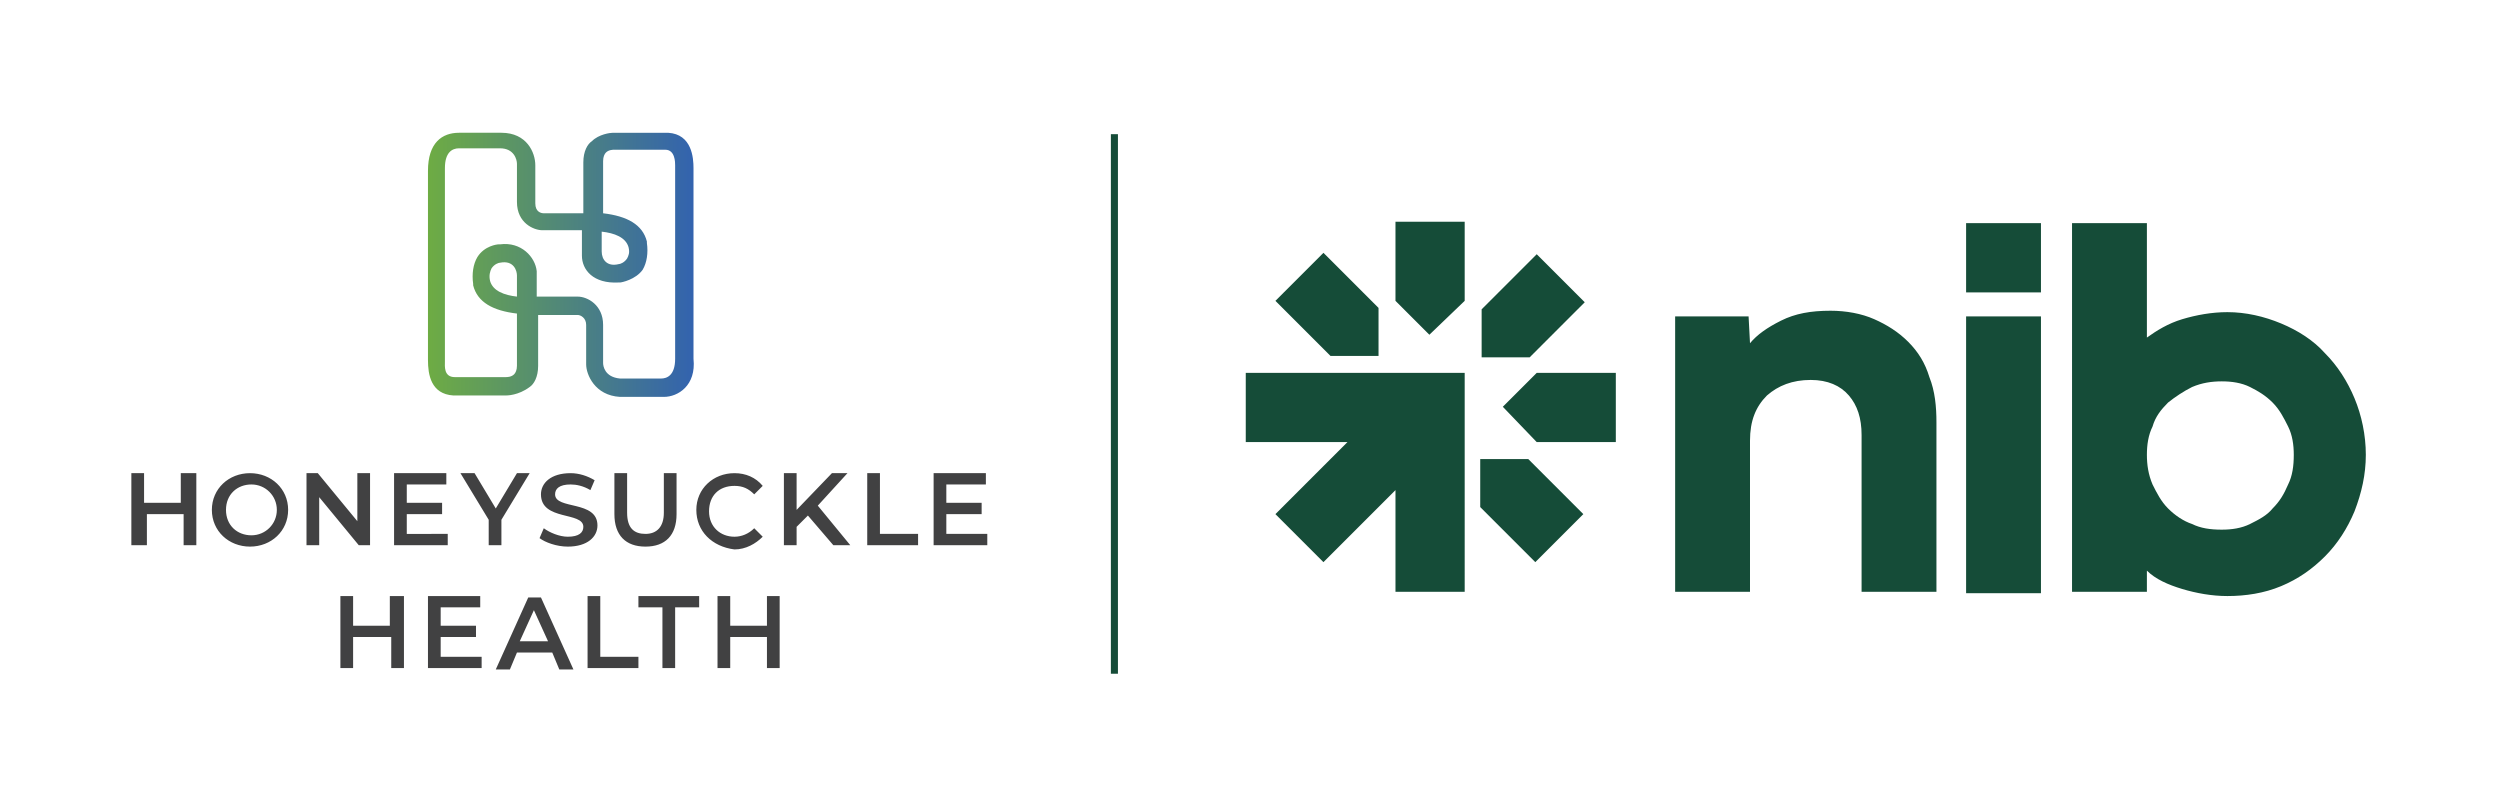 <svg version="1.1" id="Layer_1" xmlns="http://www.w3.org/2000/svg" x="0" y="0" viewBox="0 0 177 57"
	xml:space="preserve">
	<style>
		.st2 {
			fill: #414142
		}
	</style>
	<path
		d="M123.9,24.3c0.5-0.6,1.2-1.1,2.2-1.6s2.1-0.7,3.5-0.7c1.1,0,2.2,0.2,3.1,0.6c0.9,0.4,1.7,0.9,2.4,1.6 s1.2,1.5,1.5,2.5c0.4,1,0.5,2.1,0.5,3.2v12h-5.3V30.8c0-1.2-0.3-2.1-0.9-2.8c-0.6-0.7-1.5-1.1-2.7-1.1c-1.3,0-2.3,0.4-3.1,1.1 c-0.8,0.8-1.2,1.8-1.2,3.2v10.7h-5.3V22.4h5.2L123.9,24.3L123.9,24.3z M139.2,15.8h5.3v4.9h-5.3V15.8z M139.2,22.4h5.3V42h-5.3 V22.4z M157.7,42.2c-1.1,0-2.2-0.2-3.2-0.5s-1.9-0.7-2.5-1.3v1.5h-5.3V15.8h5.3v8.1c0.7-0.5,1.5-1,2.5-1.3s2.1-0.5,3.2-0.5 c1.3,0,2.6,0.3,3.8,0.8s2.3,1.2,3.1,2.1c0.9,0.9,1.6,2,2.1,3.2s0.8,2.6,0.8,4c0,1.4-0.3,2.7-0.8,4c-0.5,1.2-1.2,2.3-2.1,3.2 c-0.9,0.9-1.9,1.6-3.1,2.1C160.3,42,159,42.2,157.7,42.2 M157.3,37.5c0.7,0,1.4-0.1,2-0.4c0.6-0.3,1.2-0.6,1.6-1.1 c0.5-0.5,0.8-1,1.1-1.7c0.3-0.6,0.4-1.3,0.4-2.1c0-0.7-0.1-1.4-0.4-2c-0.3-0.6-0.6-1.2-1.1-1.7s-1-0.8-1.6-1.1 c-0.6-0.3-1.3-0.4-2-0.4s-1.4,0.1-2.1,0.4c-0.6,0.3-1.2,0.7-1.7,1.1c-0.5,0.5-0.9,1-1.1,1.7c-0.3,0.6-0.4,1.3-0.4,2 c0,0.7,0.1,1.4,0.4,2.1c0.3,0.6,0.6,1.2,1.1,1.7s1.1,0.9,1.7,1.1C155.8,37.4,156.5,37.5,157.3,37.5 M103.7,21.3v-5.6h-4.9v5.6 l2.4,2.4L103.7,21.3z M108.8,31.3h5.6v-4.9h-5.6l-2.4,2.4L108.8,31.3z M108.3,25.3l3.9-3.9l-3.4-3.4l-3.9,3.9v3.4H108.3z M104.8,35.9l3.9,3.9l3.4-3.4l-3.9-3.9h-3.4V35.9z M97.6,21.8l-3.9-3.9l-3.4,3.4l3.9,3.9h3.4V21.8z M103.7,26.4h-4.9H88.2v4.9h7.2 l-5.1,5.1l3.4,3.4l5.1-5.1v7.2h4.9V26.4z"
		fill="#154c38" />
	<g id="Layer_2_00000015331574912467158370000002818797711704430763_">
		<linearGradient id="SVGID_1_" gradientUnits="userSpaceOnUse" x1="939.891" y1="581.422" x2="958.711" y2="581.422"
			gradientTransform="rotate(180 494.465 300.086)">
			<stop offset="0" stop-color="#3363ae" />
			<stop offset="1" stop-color="#6eac43" />
		</linearGradient>
		<path
			d="M41.3,15.1v-3.6c0-0.8,0.3-1.3,0.6-1.5c0.5-0.5,1.3-0.6,1.5-0.6c0,0,0,0,0.1,0h3.7h0.1 c1.7,0.1,1.8,1.8,1.8,2.5v13.5c0.2,1.9-1.1,2.7-2.1,2.7h-0.1h-3c-1.8-0.1-2.4-1.6-2.4-2.3l0,0V23c0-0.5-0.4-0.7-0.6-0.7h-2.7h-0.1 v3.6c0,0.8-0.3,1.3-0.6,1.5C36.7,28,35.9,28,35.8,28h-3.7l0,0c-1.6-0.1-1.8-1.5-1.8-2.5V12.1c0-2,1-2.7,2.2-2.7l0,0h3 c1.8,0,2.4,1.4,2.4,2.3l0,0v2.7c0,0.6,0.4,0.7,0.6,0.7H41.3L41.3,15.1z M41.2,16.3h-2.8c-0.6,0-1.8-0.5-1.8-2v-2.7 c0-0.3-0.2-1.1-1.2-1.1h-2.9c-0.5,0-1,0.3-1,1.4V12v13.6c0,0.3-0.1,1.1,0.7,1.1h3.6c0.1,0,0.4,0,0.6-0.2c0.1-0.1,0.2-0.3,0.2-0.6 v-3.7c-1.7-0.2-2.8-0.8-3.1-2v-0.1c-0.1-0.7,0-1.4,0.3-1.9c0.5-0.8,1.4-0.9,1.5-0.9h0.1c1.5-0.2,2.5,0.9,2.6,1.9v0.1V21h0.1l0,0 h2.8c0.7,0,1.8,0.6,1.8,2v2.7c0,0.2,0.1,1,1.2,1.1h2.9c0.4,0,1-0.2,1-1.4v-0.1V11.7c0-0.2,0-1.1-0.7-1.1h-3.6 c-0.1,0-0.4,0-0.6,0.2c-0.1,0.1-0.2,0.3-0.2,0.6v3.7c1.7,0.2,2.8,0.8,3.1,2v0.1c0.1,0.7,0,1.4-0.3,1.9C45,19.8,44,20,43.9,20h-0.1 c-1.8,0.1-2.6-0.9-2.6-1.9V18L41.2,16.3L41.2,16.3z M44.5,17.5L44.5,17.5c-0.2-0.7-1-1-1.9-1.1v1.4c0,0.6,0.4,1.1,1.2,0.9 c0.1,0,0.4-0.1,0.6-0.4C44.5,18.1,44.6,17.9,44.5,17.5z M36.6,19.5c0-0.3-0.2-1.1-1.2-0.9c-0.1,0-0.4,0.1-0.6,0.4 c-0.1,0.2-0.2,0.5-0.1,0.9l0,0c0.2,0.7,1,1,1.9,1.1C36.6,21,36.6,19.5,36.6,19.5z"
			fill="url(#SVGID_1_)" />
		<path class="st2"
			d="M13.9 33.5v5.1H13v-2.2h-2.6v2.2H9.3v-5.1h.9v2.1h2.6v-2.1H13.9zM15 36.1c0-1.5 1.2-2.6 2.7-2.6s2.7 1.1 2.7 2.6-1.2 2.6-2.7 2.6S15 37.6 15 36.1zM19.6 36.1c0-1-.8-1.8-1.8-1.8S16 35 16 36.1s.8 1.8 1.8 1.8S19.6 37.1 19.6 36.1zM26.2 33.5v5.1h-.8l-2.8-3.4v3.4h-.9v-5.1h.8l2.8 3.4v-3.4H26.2zM31.7 37.8v.8h-3.8v-5.1h3.7v.8h-2.8v1.3h2.5v.8h-2.5v1.4H31.7zM35.5 36.8v1.8h-.9v-1.8l-2-3.3h1l1.5 2.5 1.5-2.5h.9L35.5 36.8zM38.2 38.1l.3-.7c.4.3 1.1.6 1.7.6.8 0 1.1-.3 1.1-.7 0-1.1-3-.4-3-2.3 0-.8.7-1.5 2.1-1.5.6 0 1.2.2 1.7.5l-.3.7c-.5-.3-1-.4-1.4-.4-.8 0-1.1.3-1.1.7 0 1.1 3 .4 3 2.2 0 .8-.7 1.5-2.1 1.5C39.4 38.7 38.6 38.4 38.2 38.1zM43.5 36.4v-2.9h.9v2.8c0 1.1.5 1.5 1.3 1.5s1.3-.5 1.3-1.5v-2.8h.9v2.9c0 1.5-.8 2.3-2.2 2.3S43.5 37.9 43.5 36.4zM49.3 36.1c0-1.5 1.2-2.6 2.7-2.6.8 0 1.5.3 2 .9L53.4 35c-.4-.4-.8-.6-1.4-.6-1.1 0-1.8.7-1.8 1.8S51 38 52 38c.5 0 1-.2 1.4-.6L54 38c-.5.5-1.2.9-2 .9C50.4 38.7 49.3 37.6 49.3 36.1zM57.2 36.5l-.8.8v1.3h-.9v-5.1h.9v2.6l2.5-2.6H60l-2.1 2.3 2.3 2.8H59L57.2 36.5zM61.4 33.5h.9v4.3H65v.8h-3.6V33.5L61.4 33.5zM69.9 37.8v.8h-3.8v-5.1h3.7v.8H67v1.3h2.5v.8H67v1.4H69.9zM28.6 42.2v5.1h-.9v-2.2H25v2.2h-.9v-5.1H25v2.1h2.6v-2.1H28.6zM34.1 46.5v.8h-3.8v-5.1H34V43h-2.8v1.3h2.5v.8h-2.5v1.4H34.1zM39.1 46.2h-2.5l-.5 1.2h-1l2.3-5.1h.9l2.3 5.1h-1L39.1 46.2zM38.8 45.4l-1-2.2-1 2.2H38.8zM41.6 42.2h.9v4.3h2.7v.8h-3.6L41.6 42.2 41.6 42.2zM46.9 43h-1.7v-.8h4.3V43h-1.7v4.3h-.9C46.9 47.3 46.9 43 46.9 43zM55.2 42.2v5.1h-.9v-2.2h-2.6v2.2h-.9v-5.1h.9v2.1h2.6v-2.1H55.2z" />
	</g>
	<path fill="none" stroke="#154c38" stroke-width=".5" stroke-miterlimit="10" d="M78.9 9.5 78.9 47.7" />
</svg>